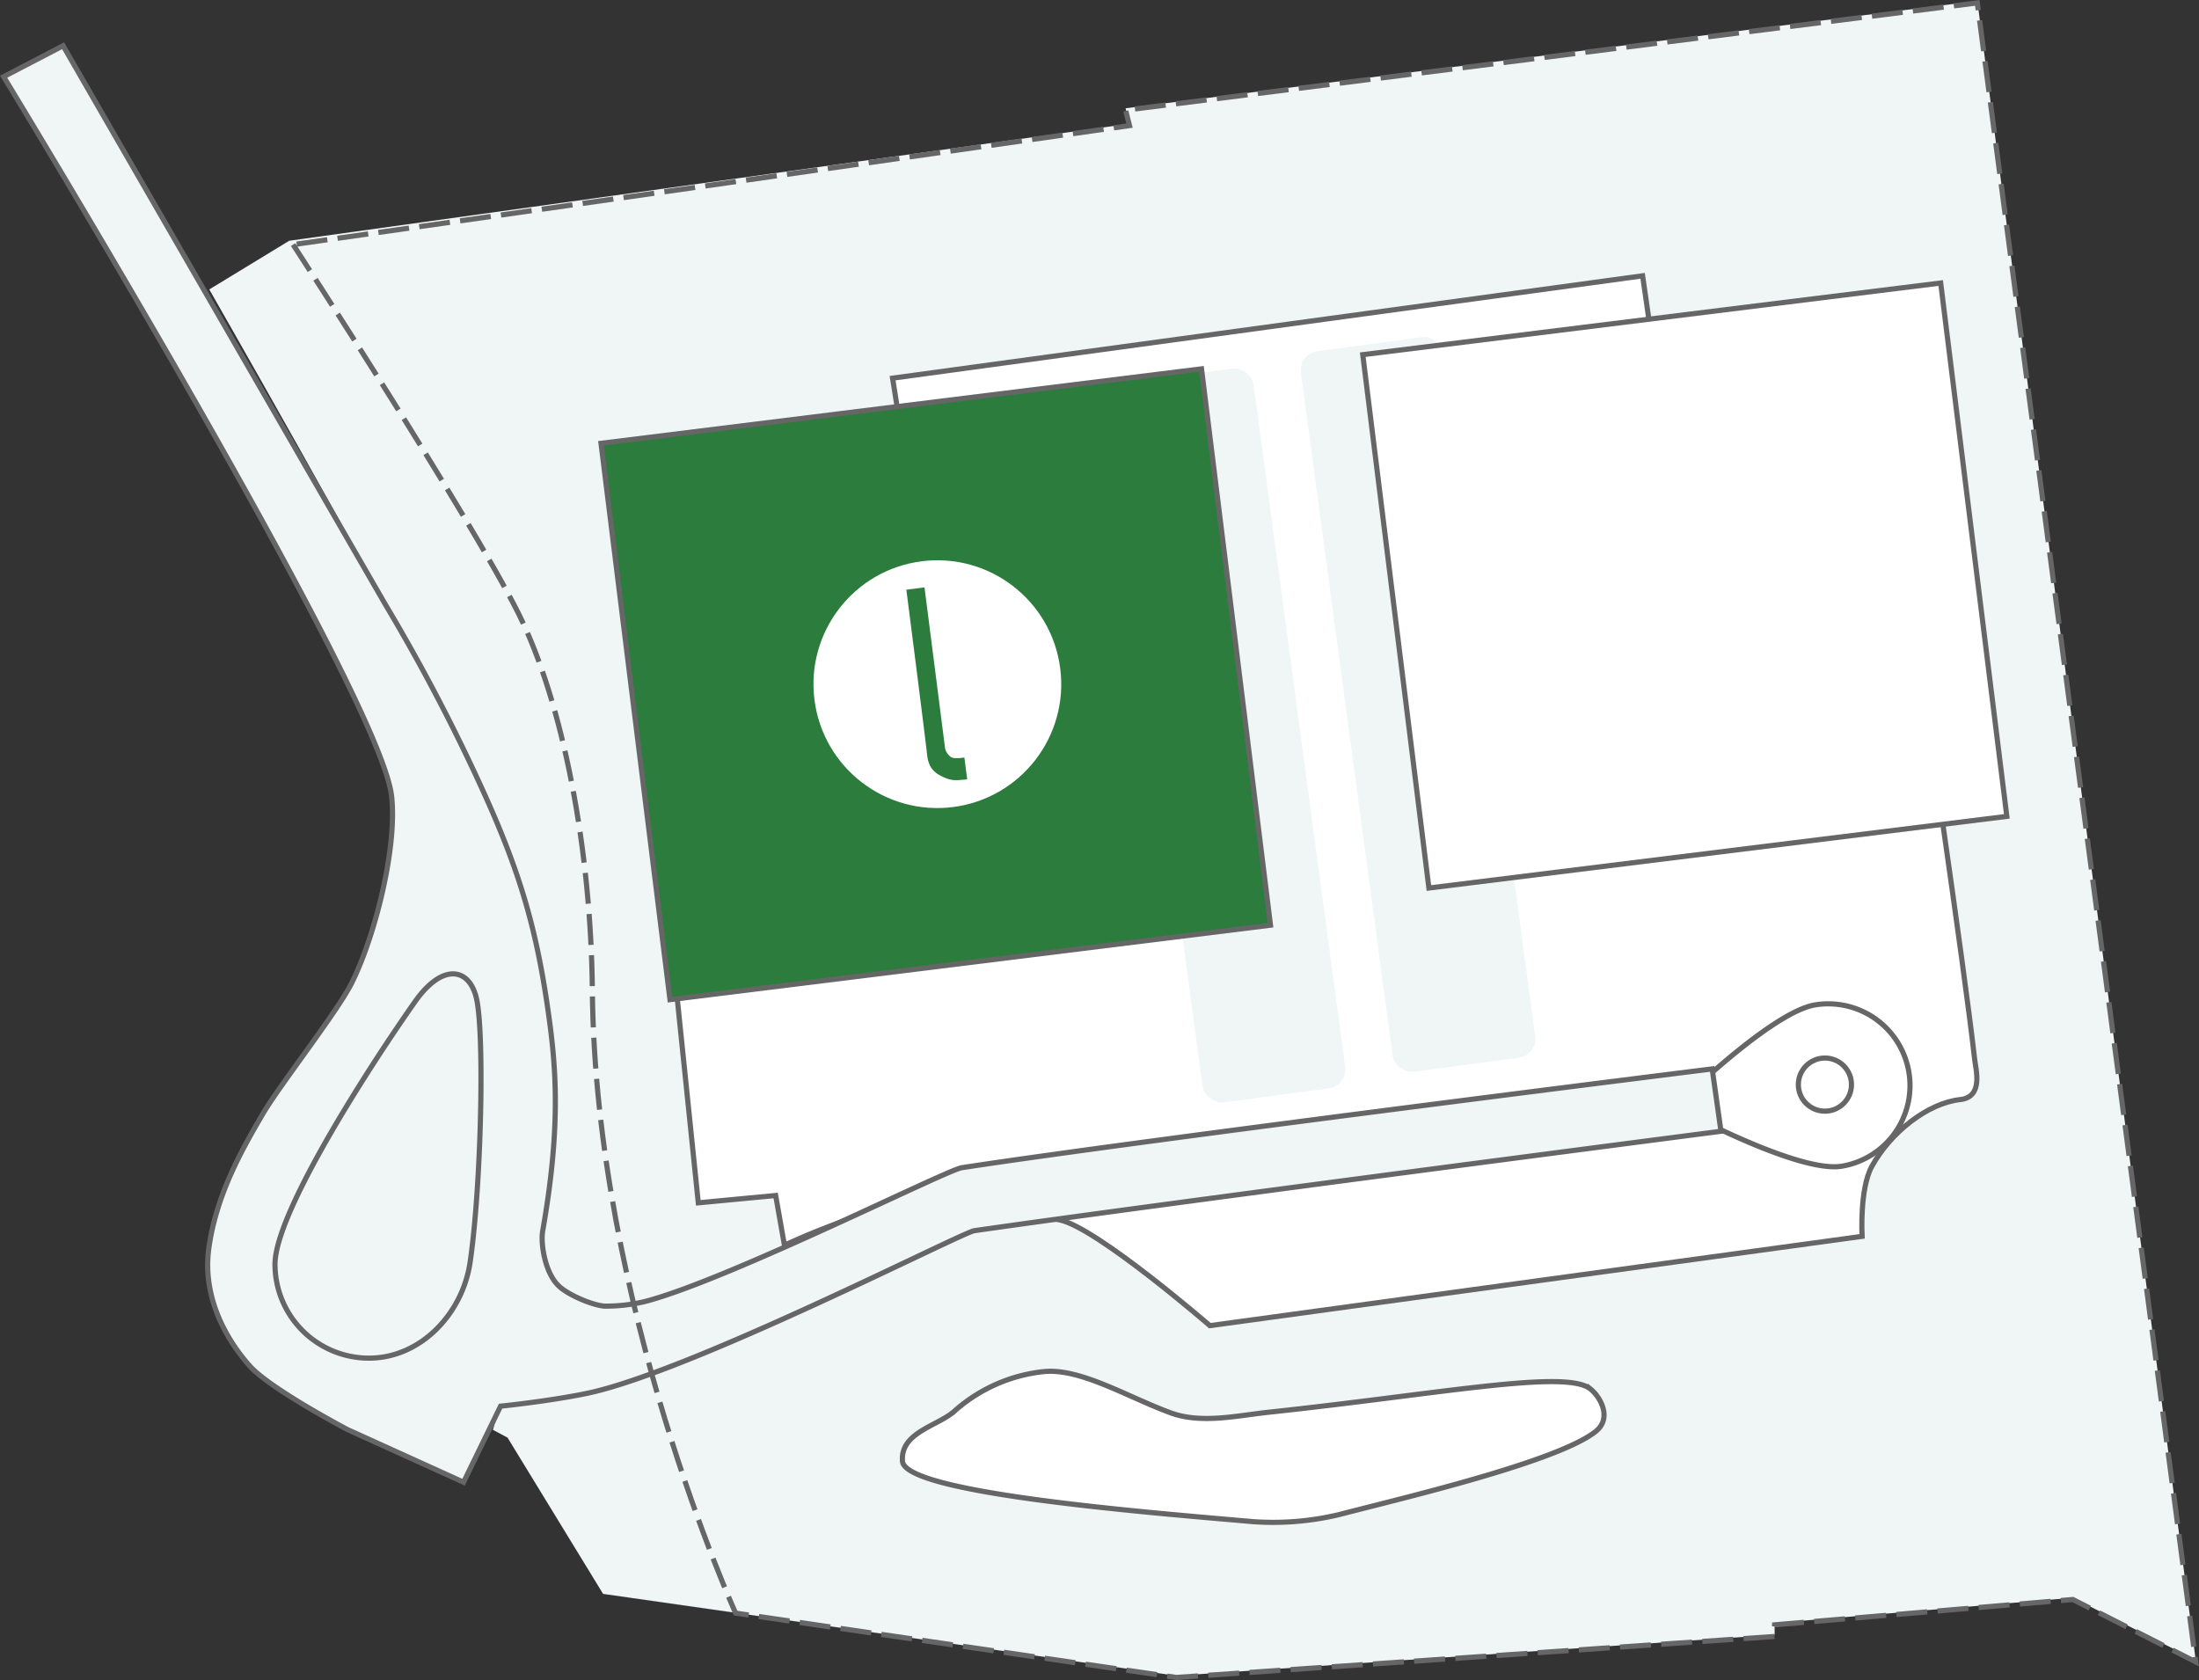 <svg viewBox="0 0 426.29 325.69" xmlns="http://www.w3.org/2000/svg"><rect x="0" y="0" width="426.29" height="325.69" fill="#333333" stroke="none"/><g transform="translate(-275.69 -13.01)"><path d="m316.26 69.12s31.71 55.41 41.19 74.45c7.91 15.89 24.56 44.41 26.08 79.17.89 20.39-12.28 67.46-12.28 67.46l2.83 1.51 18.52 30.29 111.11 15.87 116-7.94v-2.27l57.82-4.91 23.81 12.09-42.34-321.65-165.11 20.81.76 3-162.89 22.68z" fill="#f0f5f5"/><g stroke="#666" stroke-miterlimit="10"><path d="m584 282.27c1.89 1.51 4.35 5.67.94 8.31-7.58 5.9-37.63 12.92-49.7 16.06a55 55 0 0 1 -16.6 1.36c-21.73-1.89-67.55-5.57-68-11.72-.43-5.57 6.74-6.79 10-9.64a30.92 30.92 0 0 1 17.57-7.75c7.07-.59 16 4.91 24.38 8 5.93 2.2 13 .54 18.9-.09 33.62-3.59 57.73-8.37 62.51-4.53z" fill="#fff"/><path d="m448.72 86.32 145.4-19.84 9.07 62.92 35.71-4 2.28 17.6h6.82s8.36 56.48 10.49 75.39c.22 1.95 1.77 7.3-2.83 7.79-6.21.67-13.39 6.24-17.08 12.9-2.44 4.41-1.91 13.61-1.91 13.61l-126.44 17.31s-21.86-18.94-29.05-20.48c-7.94-1.7-19.44-4.08-22.6-4.11-11.59-.12-30.82 9-30.82 9l-1.7-9.64-15 1.42-4.82-46.77-1.7-24.09 57.25-6.8z" fill="#fff"/><path d="m645.74 220.86a15.85 15.85 0 0 1 -13 18.23c-8.64 1.43-32.33-11.53-32.33-11.53s18.51-18.31 27.14-19.74a15.85 15.85 0 0 1 18.19 13.04z" fill="none"/><path d="m380.89 251.66c3.59-20.41 2.58-31.79 1.13-42.14-2.32-16.56-5.59-27.47-12.47-42.7a366.87 366.87 0 0 0 -19.27-36.82l-62.36-108.12-11.53 6s72.94 119.61 75.21 139.45c1.14 10-3.25 27.32-7.75 36.28-2.79 5.56-14.06 19.94-17.2 25.32-3.77 6.46-9.07 15.55-10.49 26.18-1.33 10 4 18.32 8 22.76s18.9 12.28 18.9 12.28l22.49 10.2 7.18-14.74s9.26-.94 16.63-2.46c20-4.1 72.75-31.2 75.21-31.56 36.85-5.29 144.74-19.27 144.74-19.27l-1.7-12.09s-109.61 13.67-145.47 19.15c-3 .46-45.15 21.65-61.22 25.89a31.64 31.64 0 0 1 -8.13.94c-2.42-.22-7.16-2.25-8.88-4-2.64-2.62-3.43-8.21-3.02-10.55z" fill="#f0f5f5"/><path d="m332.51 60.43s34.29 52.71 43.65 71.43c8.69 17.38 14.11 45.9 14.36 73.13.57 61 27.78 120.74 27.78 120.74l85.41 12.47 116-7.94v-2.26l57.82-4.91 23.81 12.09-42.34-321.61-165.11 20.79.76 3z" fill="none" stroke-dasharray="6 2 6 2 6 2"/></g></g><circle cx="353.77" cy="210.26" fill="none" r="5.15" stroke="#666" stroke-miterlimit="10"/><rect fill="#f0f5f5" height="140.8" rx="3.71" transform="matrix(.991 -.133 .133 .991 -291.82 56.71)" width="27.9" x="499.87" y="85.21"/><rect fill="#f0f5f5" height="140.95" rx="3.71" transform="matrix(.991 -.133 .133 .991 -290.69 61.56)" width="27.9" x="536.7" y="79.11"/><g stroke-miterlimit="10"><g stroke="#666"><path d="m366.83 257.67c-1.45 10-9.57 18.63-19.62 18.63a18.21 18.21 0 0 1 -18.21-18.22c0-10.06 18.59-38.75 27.17-50.92 5.17-7.33 10.33-6.67 11.83-.83 1.66 6.47 1 36.5-1.17 51.34z" fill="none" transform="translate(-275.69 -13.01)"/><path d="m546.07 74.46h112.94v104.23h-112.94z" fill="#fff" transform="matrix(.992 -.123 .123 .992 -286.68 62.06)"/><path d="m398.6 91.36h117.35v108.72h-117.35z" fill="#2b7c3d" transform="matrix(.992 -.123 .123 .992 -290.14 44.34)"/></g><circle cx="457.28" cy="145.71" fill="#fff" r="23.01" stroke="#fff" stroke-width="2" transform="matrix(.992 -.128 .128 .992 -290.56 46.62)"/></g><path d="m451.39 127.33 3.52-.45 4 31.27a3 3 0 0 0 1.08 1.59c.65.48 2.65.12 2.65.12l.55 4.24s-1.74.17-2.14.15a5 5 0 0 1 -1.78-.31 7.86 7.86 0 0 1 -1.43-.66 4.37 4.37 0 0 1 -1.23-.94 4.46 4.46 0 0 1 -.59-.82 5.88 5.88 0 0 1 -.54-1.7c-.93-7.94-4.09-32.49-4.09-32.49z" fill="#2b7c3d" transform="translate(-275.69 -13.01)"/></svg>